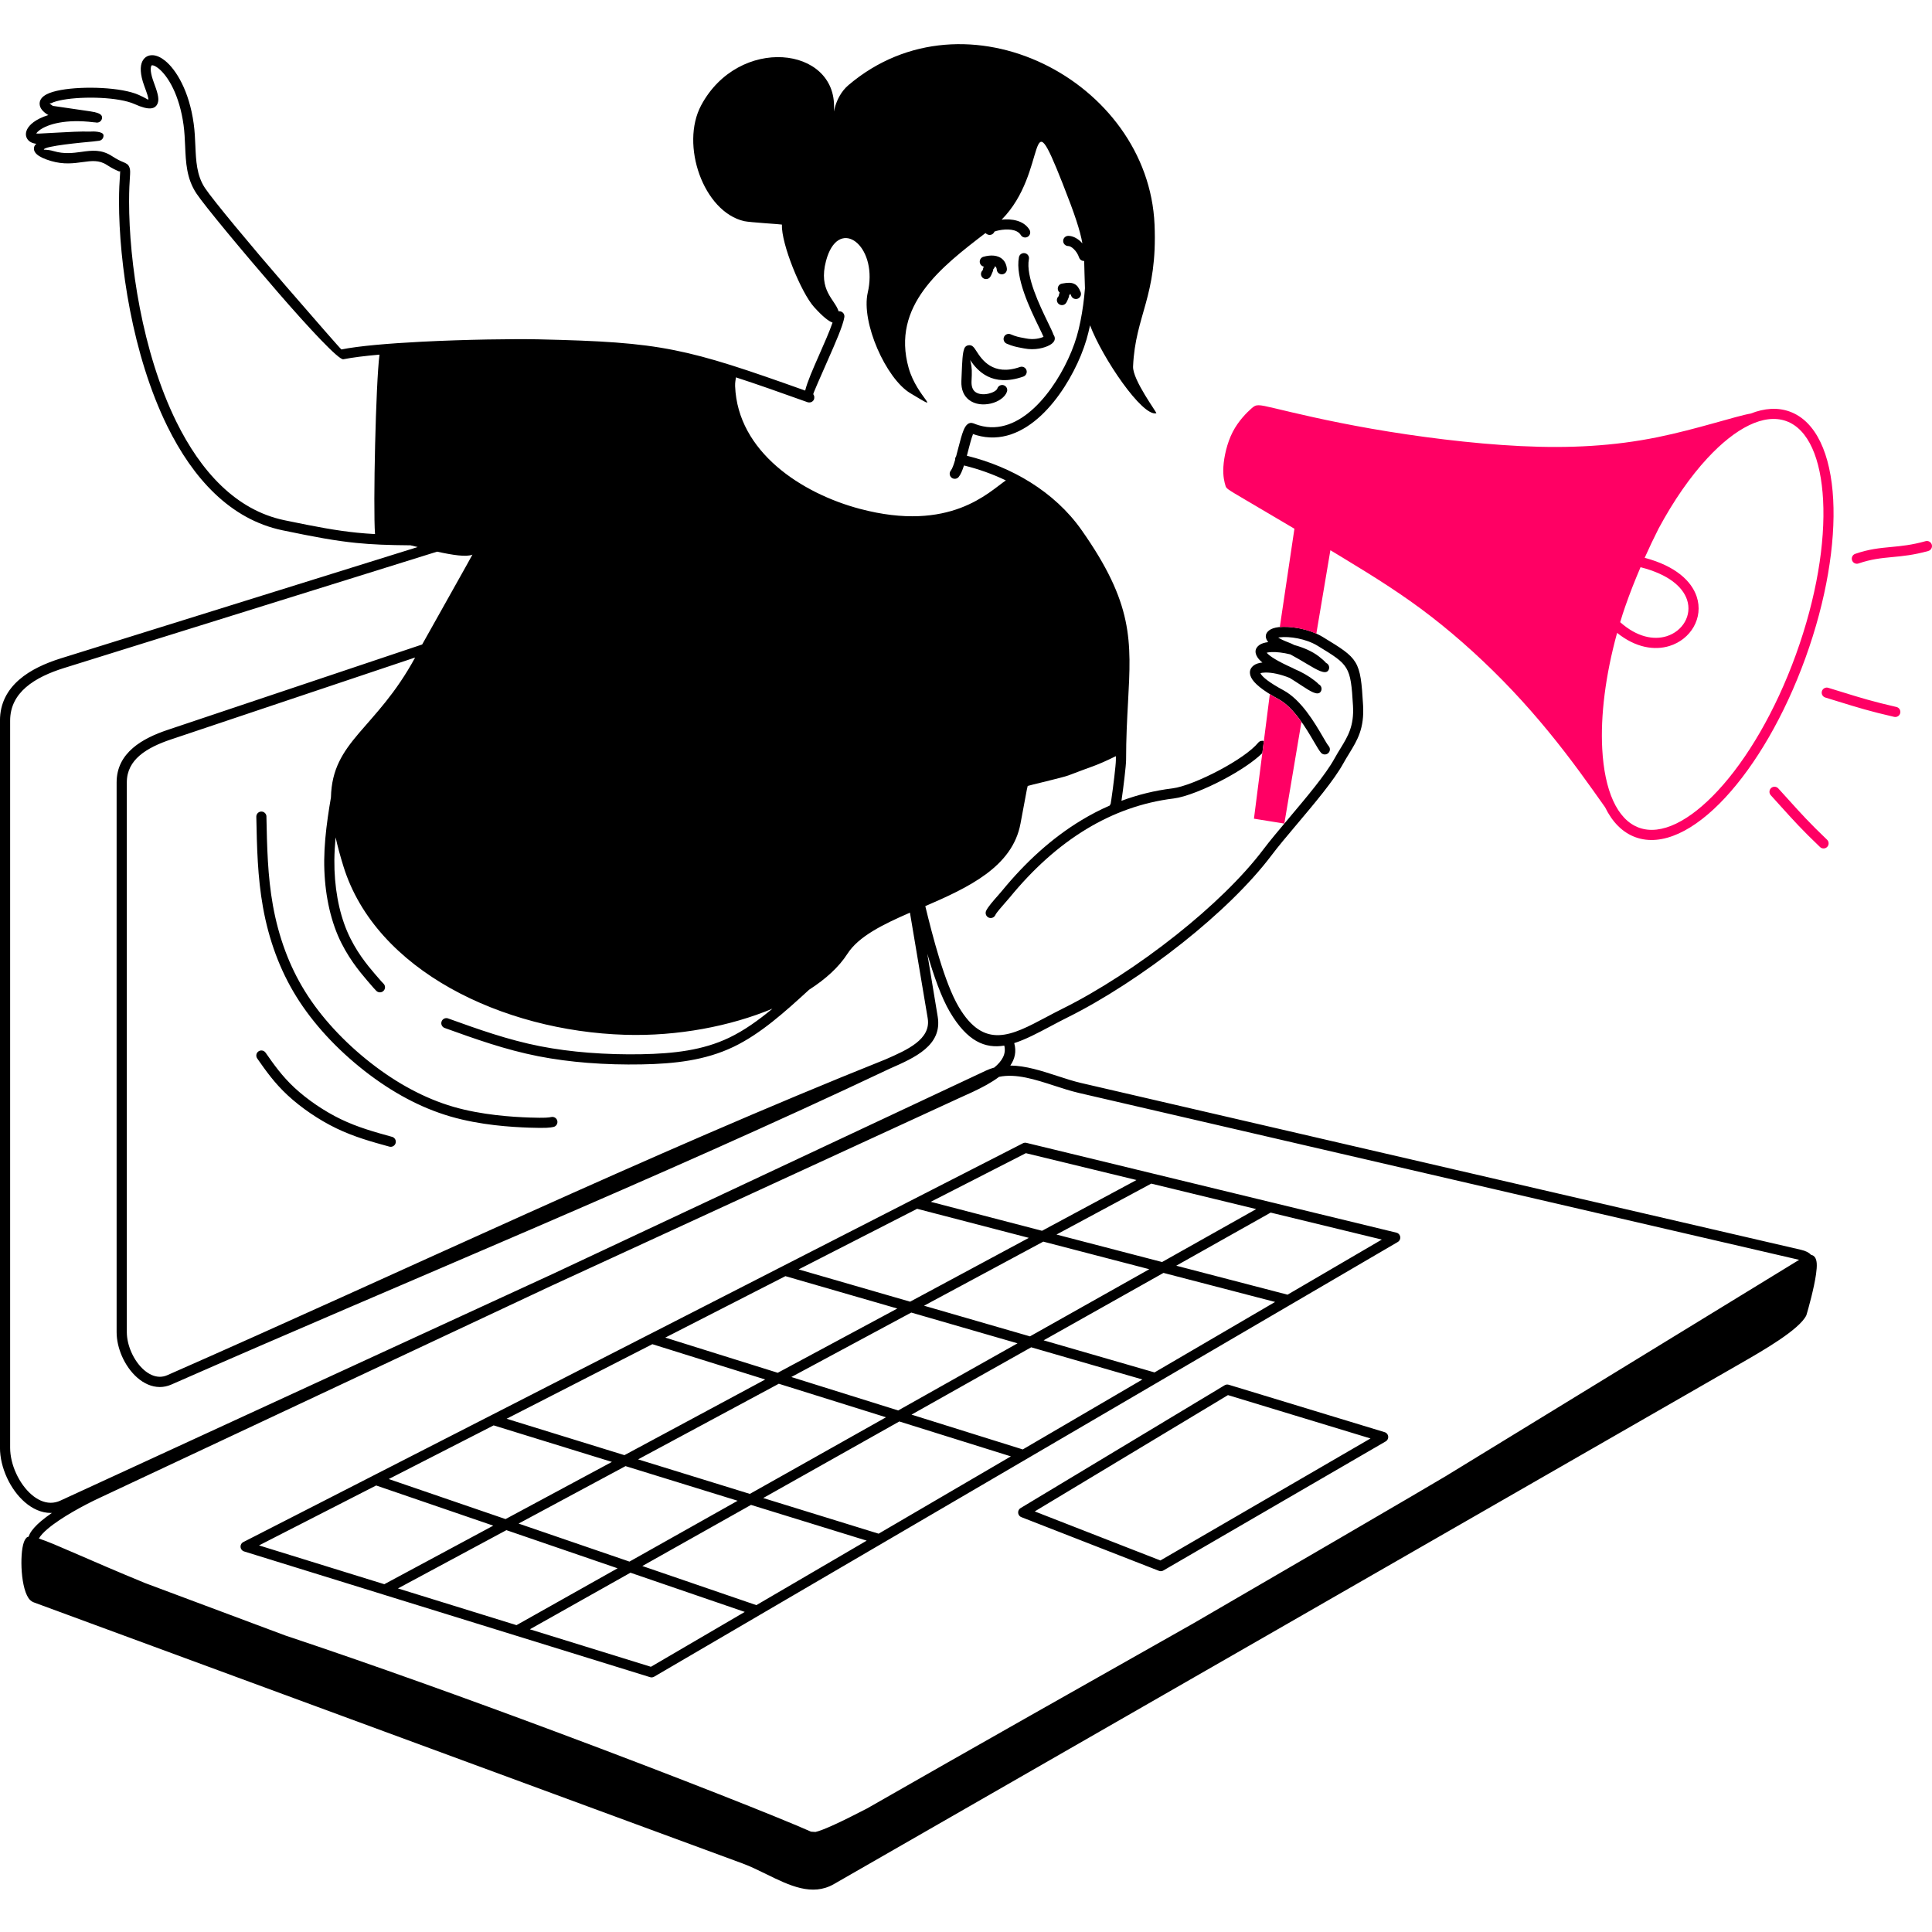 <?xml version="1.0" encoding="UTF-8"?> <svg xmlns="http://www.w3.org/2000/svg" width="350" height="350" viewBox="0 0 350 350" fill="none"> <g clip-path="url(#clip0_602_554)"> <path d="M76.484 116.753L30.399 132.217C28.052 133.003 25.784 134.031 24.079 135.501C22.287 137.046 21.127 139.055 21.127 141.731V241.335C21.127 242.771 21.483 244.295 22.098 245.699C22.751 247.191 23.712 248.561 24.855 249.564C26.053 250.615 27.461 251.272 28.953 251.272C29.645 251.272 30.351 251.129 31.056 250.818C73.944 231.961 119.064 213.552 161.208 193.588C165.736 191.603 170.736 189.388 169.876 184.182L167.99 172.781C169.146 176.737 170.533 180.706 172.088 183.34C175.236 188.672 178.447 189.989 181.934 189.419C182.322 190.939 181.514 192.246 180.117 193.399C179.61 193.535 179.111 193.717 178.622 193.948L100.33 230.693L10.935 271.851C10.351 272.12 9.768 272.243 9.195 272.243C7.965 272.243 6.763 271.673 5.704 270.754C4.583 269.786 3.619 268.431 2.934 266.942C2.242 265.443 1.837 263.805 1.837 262.281V130.544C1.837 127.983 2.951 126.029 4.674 124.527C6.48 122.951 8.971 121.837 11.595 121.019L79.185 99.937C81.998 100.555 84.492 100.943 85.586 100.479C85.607 100.51 78.689 112.788 76.477 116.757L76.484 116.753ZM195.49 46.648C195.623 47.05 196.007 47.298 196.409 47.277C196.461 48.618 196.461 50.131 196.549 52.231C196.475 53.213 196.367 54.216 196.234 55.208C195.955 57.259 195.557 59.275 195.064 60.952C194.816 61.804 194.487 62.73 194.096 63.688C192.664 67.171 190.319 71.119 187.353 73.9C184.505 76.566 181.081 78.138 177.378 77.055C177.056 76.961 176.728 76.846 176.403 76.713L176.333 76.689C175.536 76.406 174.977 76.926 174.558 77.946C174.233 78.732 173.926 79.92 173.608 81.15C173.475 81.657 173.342 82.177 173.209 82.667C173.133 82.768 173.077 82.887 173.049 83.019C173.028 83.114 173.024 83.212 173.031 83.302C172.769 84.204 172.504 84.934 172.259 85.231C171.934 85.622 171.987 86.202 172.374 86.527C172.766 86.852 173.346 86.8 173.671 86.412C174.031 85.982 174.345 85.224 174.635 84.323C177.238 84.962 179.795 85.867 182.22 87.03C179.139 89.12 172.158 96.534 155.764 92.18C145.244 89.385 133.641 81.867 133.173 69.959C133.145 69.278 133.281 68.775 133.319 68.362C136.96 69.543 141.135 71.014 146.278 72.856L146.299 72.863L146.32 72.87L146.341 72.877L146.362 72.88H146.366L146.387 72.884H146.39L146.408 72.887H146.411L146.429 72.891H146.432L146.45 72.894L146.457 72.898H146.471H146.478H146.492L146.499 72.901H146.512H146.519H146.533H146.544H146.558H146.568H146.582H146.628H146.638H146.649H146.659H146.67H146.68H146.691H146.705H146.715L146.729 72.898H146.74H146.754H146.764L146.775 72.894L146.785 72.891L146.796 72.887H146.806L146.82 72.884H146.83L146.841 72.88L146.851 72.877L146.862 72.873L146.872 72.87L146.883 72.866L146.893 72.863L146.904 72.859L146.914 72.856L146.925 72.852L146.96 72.838L146.967 72.835L146.981 72.831L146.988 72.828L147.04 72.803L147.047 72.8L147.061 72.793L147.065 72.789L147.082 72.779L147.099 72.772L147.103 72.768L147.12 72.758L147.124 72.754L147.141 72.744L147.176 72.716L147.194 72.702H147.197L147.211 72.688L147.215 72.684L147.229 72.671L147.232 72.667L147.246 72.653L147.25 72.65L147.26 72.639L147.267 72.635L147.278 72.625L147.285 72.618L147.292 72.608L147.299 72.601L147.309 72.59L147.316 72.583L147.323 72.573L147.33 72.566L147.337 72.555L147.344 72.548L147.351 72.538L147.358 72.531L147.365 72.52L147.372 72.513L147.379 72.503L147.382 72.496L147.389 72.485L147.393 72.478L147.4 72.468L147.403 72.461L147.41 72.45L147.414 72.443L147.421 72.429L147.424 72.422L147.431 72.408L147.435 72.401L147.442 72.388L147.445 72.38L147.452 72.363V72.359L147.459 72.342V72.339L147.466 72.321V72.318L147.473 72.297L147.48 72.276L147.487 72.255L147.491 72.234V72.23L147.494 72.209V72.206L147.498 72.188V72.185L147.501 72.167V72.164L147.505 72.146L147.508 72.139V72.125V72.118L147.512 72.105V72.097V72.084V72.076V72.062V72.052V72.038V72.028V72.014V71.968V71.958V71.947V71.937V71.926V71.916V71.905V71.891V71.881L147.508 71.867V71.856V71.842V71.832L147.505 71.822L147.501 71.811L147.498 71.8V71.79L147.494 71.776V71.766L147.491 71.755L147.487 71.745L147.484 71.734L147.48 71.724L147.477 71.713L147.473 71.703L147.47 71.692L147.466 71.682L147.463 71.671L147.449 71.636L147.445 71.629L147.442 71.615L147.438 71.608L147.414 71.556L147.41 71.549L147.403 71.535L147.4 71.531L147.389 71.514L147.382 71.496L147.379 71.493L147.369 71.476L147.365 71.472L147.355 71.455L147.327 71.42C147.271 71.35 148.609 68.314 150.003 65.155C151.331 62.143 152.707 59.023 152.962 57.455C153.043 56.955 152.704 56.48 152.201 56.399C152.106 56.385 152.012 56.382 151.921 56.396C151.243 54.216 148.211 52.654 149.643 47.259C151.75 39.353 158.399 43.902 157.445 51.63C157.393 52.074 157.309 52.528 157.204 52.993C155.95 58.408 160.52 68.6 164.908 71.228C171.193 74.994 166.141 72.101 164.611 66.657C161.442 55.393 170.442 48.405 178.531 42.218C178.618 42.308 178.726 42.392 178.863 42.459C179.313 42.693 179.869 42.515 180.103 42.064L180.148 41.956C180.372 41.868 180.672 41.784 181.018 41.718C182.346 41.456 184.247 41.452 184.925 42.577C185.187 43.014 185.753 43.154 186.186 42.895C186.623 42.633 186.762 42.067 186.504 41.634C185.47 39.908 183.251 39.601 181.452 39.793C189.991 31.212 185.976 16.715 192.503 33.238C194.728 38.867 195.668 41.739 196.084 44.087C195.99 43.982 195.895 43.881 195.798 43.786C195.099 43.123 194.281 42.728 193.527 42.728C193.016 42.728 192.604 43.14 192.604 43.65C192.604 44.16 193.016 44.572 193.527 44.572C193.803 44.572 194.166 44.775 194.519 45.114C194.928 45.505 195.284 46.04 195.483 46.648H195.49ZM180.575 48.867C180.624 49.37 181.074 49.74 181.581 49.691C182.084 49.642 182.454 49.191 182.405 48.685C182.384 48.475 182.35 48.286 182.301 48.119C182.074 47.312 181.581 46.819 180.962 46.543L180.9 46.519C180.368 46.298 179.771 46.257 179.188 46.316C178.828 46.354 178.478 46.424 178.16 46.515C177.671 46.651 177.385 47.161 177.521 47.651C177.615 47.993 177.891 48.234 178.22 48.304L178.16 48.454C178.045 48.741 178.087 48.894 178.007 48.968C177.636 49.314 177.615 49.897 177.961 50.267C178.307 50.638 178.891 50.659 179.261 50.313C179.481 50.11 179.684 49.6 179.872 49.125C179.967 48.88 179.886 48.814 179.974 48.73C180.117 48.59 180.208 48.416 180.239 48.231C180.372 48.297 180.477 48.419 180.533 48.615L180.578 48.863L180.575 48.867ZM194.068 53.618C194.271 54.083 194.816 54.296 195.28 54.093C195.745 53.891 195.958 53.346 195.756 52.881C195.431 52.137 195.176 51.683 194.568 51.407C194.04 51.166 193.415 51.183 192.374 51.379C191.874 51.473 191.549 51.959 191.643 52.455C191.685 52.678 191.808 52.87 191.975 53L191.909 53.171C191.794 53.458 191.835 53.611 191.755 53.685C191.385 54.031 191.364 54.614 191.71 54.984C192.056 55.355 192.639 55.376 193.009 55.03C193.23 54.827 193.432 54.317 193.621 53.842C193.715 53.597 193.635 53.531 193.722 53.447C193.792 53.377 193.851 53.3 193.893 53.216L194.072 53.611L194.068 53.618ZM68.749 64.247C68.071 69.407 67.578 91.894 67.938 96.754C66.809 96.691 65.737 96.611 64.668 96.502C61.031 96.136 57.365 95.461 51.527 94.245C42.702 92.408 36.353 85.346 31.947 76.402C25.725 63.768 23.384 47.42 23.384 36.516C23.384 34.342 23.474 33.015 23.53 32.162C23.59 31.264 23.618 30.803 23.471 30.384C23.247 29.755 22.916 29.615 22.248 29.332C21.857 29.168 21.263 28.916 20.344 28.315C18.356 27.012 16.647 27.25 14.708 27.519C13.258 27.718 11.651 27.942 9.726 27.379C8.486 27.016 7.909 27.19 7.944 27.072C8.129 26.439 14.81 25.817 16.899 25.628C17.234 25.597 17.619 25.527 17.94 25.503C18.22 25.468 18.454 25.311 18.601 25.09C18.691 24.965 18.74 24.818 18.751 24.65L18.747 24.476C18.663 23.791 16.85 23.787 16.294 23.84C14.635 23.787 12.409 23.91 10.495 24.018C8.72 24.123 7.249 24.206 7.008 24.206L6.571 24.186C6.669 24.011 6.864 23.805 7.161 23.585C8.618 22.501 11.875 21.52 16.983 22.152L17.315 22.177L17.441 22.201C17.944 22.271 18.412 21.922 18.482 21.418C18.566 20.828 18.062 20.538 17.231 20.342L17.206 20.321L17.07 20.304C16.647 20.213 16.151 20.14 15.613 20.063L9.572 19.182C9.195 18.941 9.017 18.794 9.006 18.728C8.996 18.658 9.125 18.777 9.296 18.69C9.764 18.448 10.488 18.246 11.368 18.085C15.18 17.4 21.567 17.585 24.393 18.861C26.968 20.024 28.153 19.829 28.579 18.669C28.901 17.802 28.443 16.516 27.845 14.881C27.276 13.33 27.195 12.355 27.426 11.904C27.454 11.845 27.517 11.817 27.597 11.824C27.884 11.845 28.275 12.041 28.726 12.404C30.452 13.791 32.51 17.229 33.254 22.645C33.429 23.913 33.481 25.178 33.537 26.415C33.666 29.454 33.792 32.33 35.57 35.027C37.003 37.204 44.026 45.652 50.381 52.993C56.066 59.558 61.394 65.249 62.197 65.085C63.819 64.757 66.104 64.477 68.756 64.243L68.749 64.247ZM74.276 98.766L75.666 99.102L11.05 119.258C8.217 120.142 5.495 121.369 3.468 123.14C1.358 124.981 -0.005 127.382 -0.005 130.54V262.278C-0.005 264.067 0.464 265.971 1.264 267.707C2.053 269.423 3.178 270.995 4.506 272.141C5.893 273.34 7.504 274.084 9.202 274.084L9.408 274.08C8.692 274.569 8.031 275.066 7.451 275.551C6.515 276.344 5.781 277.138 5.39 277.889C5.303 278.06 5.229 278.224 5.17 278.392C5.016 278.416 4.901 278.472 4.817 278.553C4.611 278.762 4.45 279.042 4.328 279.377C3.916 280.495 3.786 282.696 3.944 284.772C4.108 286.924 4.607 289.031 5.453 289.859L5.516 289.915C5.691 290.075 5.886 290.198 6.096 290.275L134.511 337.579C135.936 338.103 137.372 338.812 138.798 339.511L138.847 339.532C143.04 341.593 147.124 343.585 151.069 341.321C205.923 309.823 260.791 278.353 315.625 246.824C319.304 244.711 325.949 240.895 327.224 238.306C327.266 238.215 327.294 238.132 327.308 238.048C327.605 237.055 328.633 233.366 328.992 230.833C329.101 230.075 329.153 229.397 329.118 228.887C329.059 228.013 328.741 227.444 328.073 227.318C327.721 226.92 327.13 226.612 326.267 226.413L195.853 196.194C194.48 195.876 193.016 195.401 191.542 194.919C188.708 193.996 185.815 193.057 183.024 193.032C183.841 191.851 184.17 190.513 183.737 188.969C185.805 188.312 187.989 187.152 190.323 185.912C191.339 185.374 192.391 184.811 193.369 184.329C199.83 181.125 207.359 176.254 214.249 170.779C220.587 165.745 226.401 160.186 230.359 154.935C231.572 153.324 233.189 151.406 234.901 149.376C238.123 145.557 241.676 141.343 243.35 138.304C243.671 137.72 244.041 137.116 244.401 136.532L244.429 136.48C245.911 134.069 247.179 131.973 246.934 127.748C246.463 119.559 246.117 119.346 239.716 115.446L239.65 115.404C237.131 113.871 233.633 113.368 231.628 113.612C230.911 113.699 230.317 113.895 229.94 114.178L229.902 114.21C229.255 114.72 229.105 115.37 229.612 116.142L229.751 116.323C229.07 116.404 228.508 116.582 228.13 116.861C227.379 117.417 227.201 118.179 227.837 119.125C228.018 119.395 228.298 119.695 228.696 120.02C228.036 120.09 227.487 120.268 227.11 120.558L227.072 120.589C226.418 121.11 226.233 121.837 226.666 122.742C227.138 123.723 228.64 125.048 231.621 126.655C234.412 128.164 236.662 132.015 238.042 134.38L238.074 134.429C238.587 135.309 238.993 135.998 239.307 136.361C239.639 136.745 240.223 136.784 240.607 136.452C240.991 136.12 241.03 135.536 240.698 135.152C240.481 134.904 240.121 134.289 239.664 133.503L239.636 133.454C238.158 130.924 235.75 126.798 232.494 125.041C229.919 123.65 228.672 122.633 228.336 121.97C228.522 121.889 228.832 121.844 229.234 121.837C230.38 121.812 231.987 122.137 233.644 122.815C234.084 123.074 235.013 123.682 235.89 124.255C237.326 125.194 238.664 126.068 239.22 125.355C239.531 124.953 239.457 124.373 239.059 124.062L238.902 123.965C238.731 123.776 238.507 123.573 238.231 123.357C237.075 122.448 235.785 121.728 234.507 121.194L234.192 121.026C231.428 119.789 229.992 118.874 229.468 118.245C229.675 118.186 229.972 118.147 230.331 118.133C231.278 118.091 232.508 118.235 233.755 118.549C234.608 118.996 235.838 119.726 236.917 120.369C238.608 121.376 240.051 122.211 240.6 121.501C240.911 121.1 240.834 120.52 240.432 120.212L240.223 120.09C239.929 119.751 239.499 119.36 238.916 118.912C237.714 117.983 236.093 117.291 234.475 116.854C234.15 116.687 233.864 116.554 233.644 116.47C232.63 116.086 231.956 115.764 231.558 115.502L231.858 115.457C233.563 115.251 236.544 115.677 238.699 116.991L238.766 117.033C244.384 120.457 244.691 120.645 245.107 127.864C245.32 131.511 244.188 133.381 242.871 135.533L242.84 135.582C242.494 136.141 242.137 136.724 241.746 137.434C240.16 140.316 236.669 144.453 233.507 148.205C231.736 150.312 230.059 152.3 228.899 153.841C225.038 158.963 219.336 164.41 213.113 169.354C206.321 174.752 198.907 179.546 192.566 182.694C191.434 183.256 190.434 183.787 189.467 184.301C183.261 187.599 178.307 190.23 173.685 182.411C171.106 178.047 168.957 169.602 167.626 164.155C175.365 160.811 183.429 157.062 184.876 149.18C186.193 142.004 186.151 142.37 186.221 142.37C186.245 142.315 192.569 140.858 193.575 140.466C197.999 138.747 198.324 138.866 202.153 136.986L202.15 137.717C202.15 138.566 201.664 142.612 201.332 144.816L201.206 145.623C201.136 145.711 201.084 145.815 201.049 145.927C199.291 146.692 197.593 147.573 195.948 148.565C190.564 151.808 185.763 156.206 181.518 161.388L180.802 162.219C179.984 163.145 178.936 164.333 178.635 165.025C178.436 165.49 178.649 166.031 179.114 166.234C179.579 166.433 180.12 166.22 180.323 165.755C180.498 165.353 181.445 164.277 182.185 163.435L182.947 162.555C187.063 157.531 191.706 153.271 196.902 150.144C201.66 147.279 206.894 145.354 212.624 144.652C214.763 144.39 218.41 142.94 221.803 141.127C224.525 139.677 227.117 137.968 228.682 136.438L228.962 134.254C228.609 134.128 228.197 134.23 227.945 134.537C226.698 136.05 223.92 137.919 220.94 139.505C217.732 141.217 214.336 142.584 212.404 142.821C209.176 143.216 206.094 143.981 203.163 145.075C203.505 142.804 204.001 138.628 204.001 137.717C204.001 133.664 204.186 130.261 204.354 127.207C204.966 116.012 205.325 109.35 195.916 95.996C193.471 92.526 190.298 89.658 186.713 87.408C183.174 85.186 179.219 83.568 175.156 82.562L175.4 81.618C175.704 80.441 176.001 79.305 176.27 78.649C176.27 78.649 175.411 78.292 175.673 78.4L175.718 78.421C176.109 78.582 176.501 78.718 176.878 78.83C181.319 80.126 185.337 78.331 188.625 75.249C191.794 72.279 194.288 68.083 195.805 64.397C196.224 63.37 196.573 62.381 196.839 61.476C197.069 60.686 197.279 59.83 197.471 58.932C199.704 64.841 206.94 75.532 209.483 74.865C209.661 74.819 205.161 68.831 205.266 66.392C205.668 57.067 209.71 53.782 209.158 40.698C208.054 14.63 174.897 -2.581 153.703 15.423C150.988 17.729 151.006 21.565 151.086 19.696C151.572 8.33 133.802 6.405 127.02 19.084C123.198 26.233 127.425 38.357 134.808 40.062C135.793 40.289 141.652 40.631 141.649 40.684C141.513 44.164 145.129 53.01 147.466 55.61C149.067 57.388 150.125 58.195 150.824 58.44C150.3 59.984 149.308 62.234 148.34 64.428C147.285 66.825 146.254 69.163 145.866 70.756C135.115 66.919 128.648 64.736 122.163 63.44C115.48 62.105 108.824 61.728 97.475 61.472C93.189 61.378 84.394 61.497 76.334 61.909C70.496 62.21 65.014 62.664 61.852 63.307C61.782 63.321 57.093 57.947 51.782 51.812C45.465 44.517 38.505 36.149 37.118 34.038C35.623 31.764 35.508 29.136 35.389 26.355C35.336 25.076 35.277 23.766 35.092 22.418C34.278 16.468 31.902 12.603 29.893 10.989C29.145 10.388 28.397 10.053 27.747 10.007C26.892 9.944 26.207 10.301 25.801 11.083C25.351 11.957 25.361 13.452 26.126 15.538C26.595 16.813 26.951 17.806 26.86 18.057C26.843 18.103 26.42 17.771 25.162 17.205C22.042 15.797 15.134 15.566 11.054 16.3C9.991 16.492 9.09 16.75 8.465 17.075C7.539 17.554 7.064 18.207 7.203 19.046C7.298 19.629 7.741 20.209 8.604 20.758L8.772 20.842C7.612 21.198 6.714 21.656 6.082 22.128C5.505 22.557 5.107 23.022 4.897 23.462L4.862 23.55C4.607 24.137 4.642 24.71 4.96 25.192C5.261 25.649 5.806 25.96 6.581 26.048C6.389 26.215 6.257 26.39 6.201 26.579C5.921 27.529 6.721 28.427 9.237 29.164C11.543 29.839 13.353 29.587 14.984 29.363C16.556 29.147 17.944 28.951 19.359 29.881C20.386 30.555 21.092 30.852 21.556 31.047C21.721 31.117 21.707 30.88 21.756 31.016C21.776 31.082 21.756 31.414 21.714 32.061C21.654 32.955 21.56 34.353 21.56 36.536C21.56 47.644 23.953 64.313 30.319 77.237C34.956 86.65 41.706 94.095 51.178 96.069C57.079 97.299 60.793 97.98 64.51 98.354C67.445 98.651 70.352 98.756 74.293 98.787L74.276 98.766ZM75.202 119.122C68.109 132.189 60.181 134.191 59.954 144.453C59.745 145.669 59.549 146.881 59.381 148.08C59.014 150.682 58.76 153.264 58.735 155.787C58.714 158.296 58.92 160.741 59.333 163.026C59.752 165.36 60.388 167.534 61.202 169.452C62.012 171.352 63.012 173.012 63.965 174.382C64.909 175.73 65.81 176.799 66.446 177.547L67.69 178.987L68.176 179.504C68.535 179.864 69.119 179.864 69.479 179.504C69.839 179.144 69.839 178.56 69.479 178.201L69.056 177.757L67.844 176.359C67.232 175.646 66.373 174.623 65.471 173.333C64.584 172.062 63.654 170.514 62.893 168.732C62.128 166.936 61.53 164.896 61.139 162.702C60.748 160.528 60.552 158.198 60.573 155.801C60.587 154.456 60.667 153.086 60.8 151.696C61.156 153.303 61.628 155.06 62.232 156.999C68.102 175.814 91.029 186.785 113.24 187.463C122.792 187.756 132.348 185.898 139.93 182.736C137.39 184.839 134.794 186.701 132.076 187.997C129.7 189.133 127.202 189.853 124.567 190.3C121.898 190.754 119.106 190.932 116.175 190.985C113.1 191.041 109.847 190.96 106.581 190.702C103.628 190.468 100.683 190.087 97.87 189.538C91.948 188.375 86.575 186.439 81.201 184.507L81.166 184.493C80.687 184.325 80.16 184.58 79.996 185.059C79.828 185.538 80.083 186.065 80.561 186.23L80.589 186.24C86.04 188.2 91.494 190.164 97.517 191.348C100.407 191.914 103.422 192.305 106.434 192.543C109.722 192.802 113.037 192.885 116.203 192.826C119.236 192.774 122.122 192.585 124.871 192.117C127.652 191.642 130.315 190.873 132.865 189.654C137.774 187.306 142.184 183.326 146.579 179.298C149.612 177.355 152.001 175.157 153.507 172.806C155.544 169.623 159.95 167.471 164.845 165.336C165.928 171.719 167.004 178.099 168.063 184.472C168.692 188.277 164.377 190.185 160.471 191.897C117.485 209.09 72.987 230.361 30.319 249.123C29.861 249.323 29.404 249.417 28.956 249.417C27.94 249.417 26.944 248.935 26.067 248.166C25.134 247.348 24.341 246.206 23.789 244.948C23.275 243.774 22.975 242.509 22.975 241.325V141.721C22.975 139.652 23.883 138.09 25.284 136.882C26.773 135.599 28.831 134.673 30.983 133.954L75.205 119.115L75.202 119.122ZM185.386 68.219C185.864 68.052 186.116 67.527 185.952 67.049C185.784 66.57 185.26 66.319 184.781 66.483C179.848 68.209 177.818 65.054 176.92 63.66C176.441 62.916 176.134 62.426 175.4 62.552L175.285 62.58L175.065 62.681C174.866 62.811 174.719 63.01 174.663 63.24C174.373 63.995 174.31 65.428 174.209 67.901L174.163 69.026C174.097 70.633 174.645 71.727 175.494 72.408C176.057 72.859 176.742 73.118 177.458 73.216C178.125 73.306 178.835 73.257 179.485 73.107C180.861 72.789 182.074 71.965 182.419 70.962C182.584 70.483 182.329 69.959 181.85 69.795C181.371 69.631 180.847 69.886 180.683 70.365C180.547 70.759 179.876 71.13 179.076 71.315C178.629 71.42 178.15 71.451 177.706 71.392C177.308 71.339 176.934 71.203 176.651 70.976C176.232 70.641 175.963 70.04 176.001 69.096L176.047 67.971C176.102 66.654 175.914 65.787 175.757 65.235C177.056 67.154 179.712 70.211 185.393 68.219H185.386ZM186.395 46.938C186.49 46.438 186.158 45.956 185.662 45.865C185.162 45.771 184.68 46.103 184.589 46.599C183.887 50.334 186.584 55.903 188.188 59.205C188.562 59.977 188.873 60.617 189.044 61.022C188.373 61.322 187.203 61.584 185.854 61.308L185.302 61.203C184.701 61.095 184.002 60.962 183.101 60.564C182.636 60.361 182.091 60.571 181.885 61.036C181.682 61.501 181.892 62.045 182.357 62.252C183.433 62.727 184.257 62.88 184.973 63.013L185.498 63.115C187.496 63.52 189.257 63.006 190.123 62.535C190.365 62.405 190.557 62.266 190.689 62.143C191.039 61.815 191.161 61.424 191.046 61.029C191.004 60.889 190.945 60.77 190.868 60.672C190.679 60.138 190.305 59.369 189.84 58.412C188.338 55.313 185.802 50.082 186.392 46.945L186.395 46.938ZM6.477 24.154C6.456 24.123 6.463 24.137 6.477 24.154V24.154ZM48.103 190.695C47.813 190.279 47.24 190.178 46.824 190.468C46.408 190.758 46.307 191.331 46.597 191.746C48.145 193.958 49.696 196.173 52.093 198.402C53.306 199.531 54.734 200.659 56.268 201.701C57.76 202.714 59.353 203.647 60.943 204.412C64.151 205.96 67.327 206.84 70.506 207.714L70.52 207.717C71.006 207.864 71.519 207.584 71.666 207.099C71.813 206.613 71.533 206.099 71.048 205.953L71.016 205.946C67.917 205.09 64.814 204.234 61.747 202.752C60.234 202.022 58.718 201.135 57.306 200.177C55.856 199.192 54.5 198.119 53.351 197.054C51.087 194.947 49.595 192.819 48.107 190.691L48.103 190.695ZM48.271 147.922C48.26 147.416 47.841 147.014 47.334 147.021C46.828 147.031 46.426 147.451 46.433 147.957C46.541 153.415 46.653 158.876 47.642 164.372C48.156 167.24 48.914 170.116 49.962 172.925C50.933 175.524 52.156 178.078 53.676 180.527C55.213 183.008 57.047 185.38 59.074 187.589C61.209 189.916 63.574 192.075 66.037 194.003C68.49 195.918 71.044 197.609 73.686 199.014C76.215 200.362 78.835 201.452 81.529 202.242L81.575 202.256C84.314 203.053 87.099 203.535 89.586 203.828C92.06 204.118 94.286 204.23 95.861 204.286C99.065 204.398 99.656 204.279 100.246 204.164C100.746 204.066 101.067 203.577 100.969 203.081C100.872 202.581 100.382 202.26 99.886 202.357C99.39 202.455 98.894 202.553 95.917 202.452C94.404 202.399 92.259 202.291 89.799 202.001C87.378 201.714 84.684 201.253 82.085 200.495L82.046 200.481C79.492 199.733 76.984 198.685 74.549 197.389C72.001 196.037 69.535 194.409 67.166 192.557C64.783 190.695 62.495 188.602 60.423 186.345C58.466 184.214 56.702 181.935 55.234 179.563C53.784 177.222 52.61 174.776 51.681 172.282C50.671 169.581 49.944 166.81 49.445 164.047C48.48 158.698 48.372 153.306 48.264 147.919L48.271 147.922ZM146.918 331.821C141.478 329.396 122.771 321.964 100.592 313.687C84.897 307.828 67.445 301.539 51.712 296.295L26.294 286.791C21.245 284.716 16.941 282.847 13.608 281.4C10.75 280.16 8.545 279.202 7.043 278.72C7.326 278.196 7.895 277.592 8.643 276.959C11.092 274.887 15.253 272.655 17.919 271.408L99.844 232.954L173.859 198.884C174.642 198.535 175.453 198.175 176.228 197.808C177.947 196.998 179.631 196.11 180.987 195.083C184.044 194.426 187.562 195.569 190.983 196.68C192.489 197.169 193.981 197.655 195.455 197.997L325.869 228.216L325.932 228.23L261.958 267.39C260.732 268.137 252.961 272.686 242.008 279.07C234.573 283.402 225.664 288.584 216.331 294.006L216.303 294.024L216.296 294.027C196.479 305.236 176.668 316.406 157.071 327.621C152.438 330.025 149.133 331.566 147.732 331.877C147.466 331.873 147.194 331.856 146.921 331.824L146.918 331.821ZM221.855 250.951L184.893 273.2C184.456 273.462 184.317 274.031 184.579 274.465C184.697 274.66 184.876 274.797 185.078 274.863L209.958 284.573C210.227 284.677 210.521 284.646 210.755 284.51L251.029 261.125C251.47 260.87 251.62 260.307 251.365 259.867C251.239 259.647 251.033 259.5 250.806 259.441L222.596 250.86C222.337 250.783 222.072 250.821 221.855 250.951V250.951ZM187.447 273.811L222.456 252.736L248.28 260.59L210.217 282.693L187.447 273.808V273.811ZM137.023 290.785L116.364 283.699L136.052 272.627L157.012 279.101L137.023 290.785V290.785ZM114.033 282.899L93.95 276.009L113.32 265.601L133.63 271.876L114.033 282.899ZM91.578 275.195L70.426 267.942L89.429 258.222L110.854 264.839L91.578 275.198V275.195ZM68.144 269.109L89.363 276.386L69.622 286.994L46.922 279.964L68.144 269.109ZM91.735 277.2L111.881 284.111L93.569 294.411L72.092 287.759L91.739 277.2H91.735ZM114.211 284.911L134.92 292.015L117.918 301.955L95.987 295.163L114.211 284.911ZM159.167 277.84L138.263 271.383L162.92 257.512L183.129 263.836L159.167 277.843V277.84ZM135.839 270.632L115.595 264.378L141.086 250.678L160.509 256.754L135.842 270.632H135.839ZM113.128 263.616L91.777 257.02L118.18 243.512L138.627 249.909L113.125 263.613L113.128 263.616ZM185.281 262.578L165.128 256.272L186.811 244.075L206.961 249.906L185.281 262.578V262.578ZM162.714 255.517L143.358 249.459L165.083 237.782L184.334 243.355L162.717 255.517H162.714ZM140.901 248.694L120.525 242.317L142.285 231.186L162.557 237.052L140.901 248.69V248.694ZM209.151 248.627L189.061 242.813L210.776 230.599L230.995 235.86L209.151 248.627V248.627ZM186.581 242.094L167.399 236.542L189.002 224.932L208.204 229.931L186.581 242.097V242.094ZM164.873 235.812L144.675 229.966L166.145 218.985L186.385 224.25L164.873 235.812V235.812ZM233.249 234.543L213.089 229.295L230.195 219.673L250.327 224.561L233.249 234.543V234.543ZM210.521 228.628L191.392 223.649L208.561 214.422L227.571 219.037L210.521 228.628V228.628ZM188.771 222.968L168.611 217.72L185.843 208.908L205.884 213.772L188.775 222.968H188.771ZM252.979 223.31L185.945 207.039C185.739 206.99 185.512 207.011 185.309 207.116L165.645 217.175L165.607 217.196L141.792 229.379L141.764 229.393L117.723 241.692L117.663 241.72L88.961 256.401L88.94 256.412L88.919 256.422L88.898 256.433L67.718 267.267L67.638 267.309L67.617 267.32L44.113 279.342C43.886 279.447 43.697 279.646 43.617 279.908C43.467 280.394 43.743 280.911 44.225 281.058L69.412 288.86L69.433 288.867L69.454 288.874L69.475 288.881L93.356 296.277L93.44 296.302L117.719 303.82C117.967 303.911 118.254 303.894 118.502 303.751L137.582 292.598L137.603 292.584L137.614 292.577L137.631 292.567L253.22 224.998C253.426 224.876 253.587 224.673 253.65 224.418C253.769 223.925 253.465 223.426 252.972 223.307L252.979 223.31Z" fill="black"></path> <path fill-rule="evenodd" clip-rule="evenodd" d="M317.141 74.923C314.527 75.364 307.4 77.753 300.293 79.2C292.348 80.814 284.427 81.247 275.479 80.814C266.532 80.381 256.553 79.078 248.472 77.669C240.39 76.258 234.209 74.742 231.009 73.983C227.809 73.222 227.592 73.222 226.725 73.983C225.859 74.742 224.339 76.261 223.308 78.267C222.278 80.272 221.736 82.767 221.628 84.559C221.519 86.348 221.844 87.435 222.005 87.977C222.169 88.518 222.169 88.518 225.855 90.688C227.889 91.883 231.04 93.738 234.496 95.785L231.847 113.608C233.566 113.451 236.218 113.796 238.465 114.799L241.012 99.678L243.101 100.939C249.286 104.681 254.275 107.825 259.317 111.732C264.362 115.638 269.459 120.302 274.015 125.127C278.572 129.952 282.586 134.942 286.164 139.809C287.876 142.132 289.487 144.428 290.772 146.237C292.086 148.928 293.934 150.821 296.3 151.677C301.086 153.41 306.953 150.531 312.56 144.48C317.993 138.621 323.259 129.729 327.07 119.205C330.882 108.678 332.524 98.479 332.102 90.499C331.665 82.257 329.003 76.293 324.219 74.56C322.043 73.77 319.639 73.938 317.137 74.927L317.141 74.923ZM329.719 153.452C330.086 153.802 330.669 153.788 331.019 153.421C331.368 153.054 331.354 152.471 330.987 152.121C327.797 149.074 326.256 147.366 323.898 144.752L322.151 142.827C321.812 142.453 321.229 142.422 320.855 142.761C320.481 143.1 320.45 143.683 320.788 144.057L322.528 145.982C324.904 148.617 326.456 150.336 329.719 153.452ZM343.146 129.868C343.642 129.98 344.135 129.673 344.247 129.177C344.358 128.681 344.051 128.188 343.555 128.076C339.24 127.084 337.046 126.406 333.681 125.365L331.207 124.603C330.722 124.453 330.205 124.729 330.058 125.211C329.908 125.697 330.184 126.214 330.666 126.361L333.139 127.122C336.539 128.174 338.754 128.859 343.146 129.868V129.868ZM297.201 102.756C302.302 104.048 304.846 106.34 305.621 108.646C306.093 110.054 305.897 111.48 305.227 112.657C304.545 113.856 303.368 114.817 301.897 115.267C299.598 115.973 296.572 115.442 293.511 112.713C293.658 112.224 293.805 111.735 293.962 111.246C294.119 110.774 294.277 110.303 294.441 109.827C295.269 107.445 296.212 105.058 297.201 102.752V102.756ZM292.952 114.652C296.352 117.378 299.759 117.853 302.435 117.028C304.364 116.434 305.911 115.166 306.823 113.566C307.746 111.948 308.011 109.995 307.365 108.063C306.428 105.275 303.563 102.543 297.949 101.051C298.777 99.206 299.622 97.427 300.461 95.771C303.193 90.681 306.229 86.331 309.314 83.005C314.412 77.505 319.58 74.832 323.598 76.286C327.619 77.739 329.876 83.103 330.271 90.59C330.683 98.336 329.072 108.273 325.355 118.555L325.348 118.576C321.623 128.866 316.498 137.534 311.219 143.226C306.121 148.725 300.954 151.401 296.932 149.948C292.911 148.491 290.653 143.131 290.259 135.64C289.941 129.666 290.825 122.388 292.952 114.656V114.652ZM349.327 99.814C349.816 99.678 350.102 99.168 349.966 98.678C349.83 98.189 349.32 97.903 348.831 98.039C346.346 98.738 344.432 98.919 342.618 99.091C340.546 99.286 338.586 99.471 336.092 100.334C335.61 100.499 335.355 101.023 335.519 101.505C335.683 101.987 336.207 102.242 336.689 102.078C339.002 101.281 340.843 101.107 342.793 100.921C344.697 100.743 346.706 100.551 349.33 99.814H349.327ZM230.041 125.756L227.166 148.313L232.669 149.197L235.771 130.766C234.601 129.114 233.2 127.517 231.624 126.668C231.04 126.354 230.513 126.05 230.038 125.756H230.041Z" fill="#FF0064"></path> </g> <defs> <clipPath id="clip0_602_554"> <rect width="350" height="350" fill="white" transform="matrix(-1 0 0 1 350 0)"></rect> </clipPath> </defs> </svg> 
